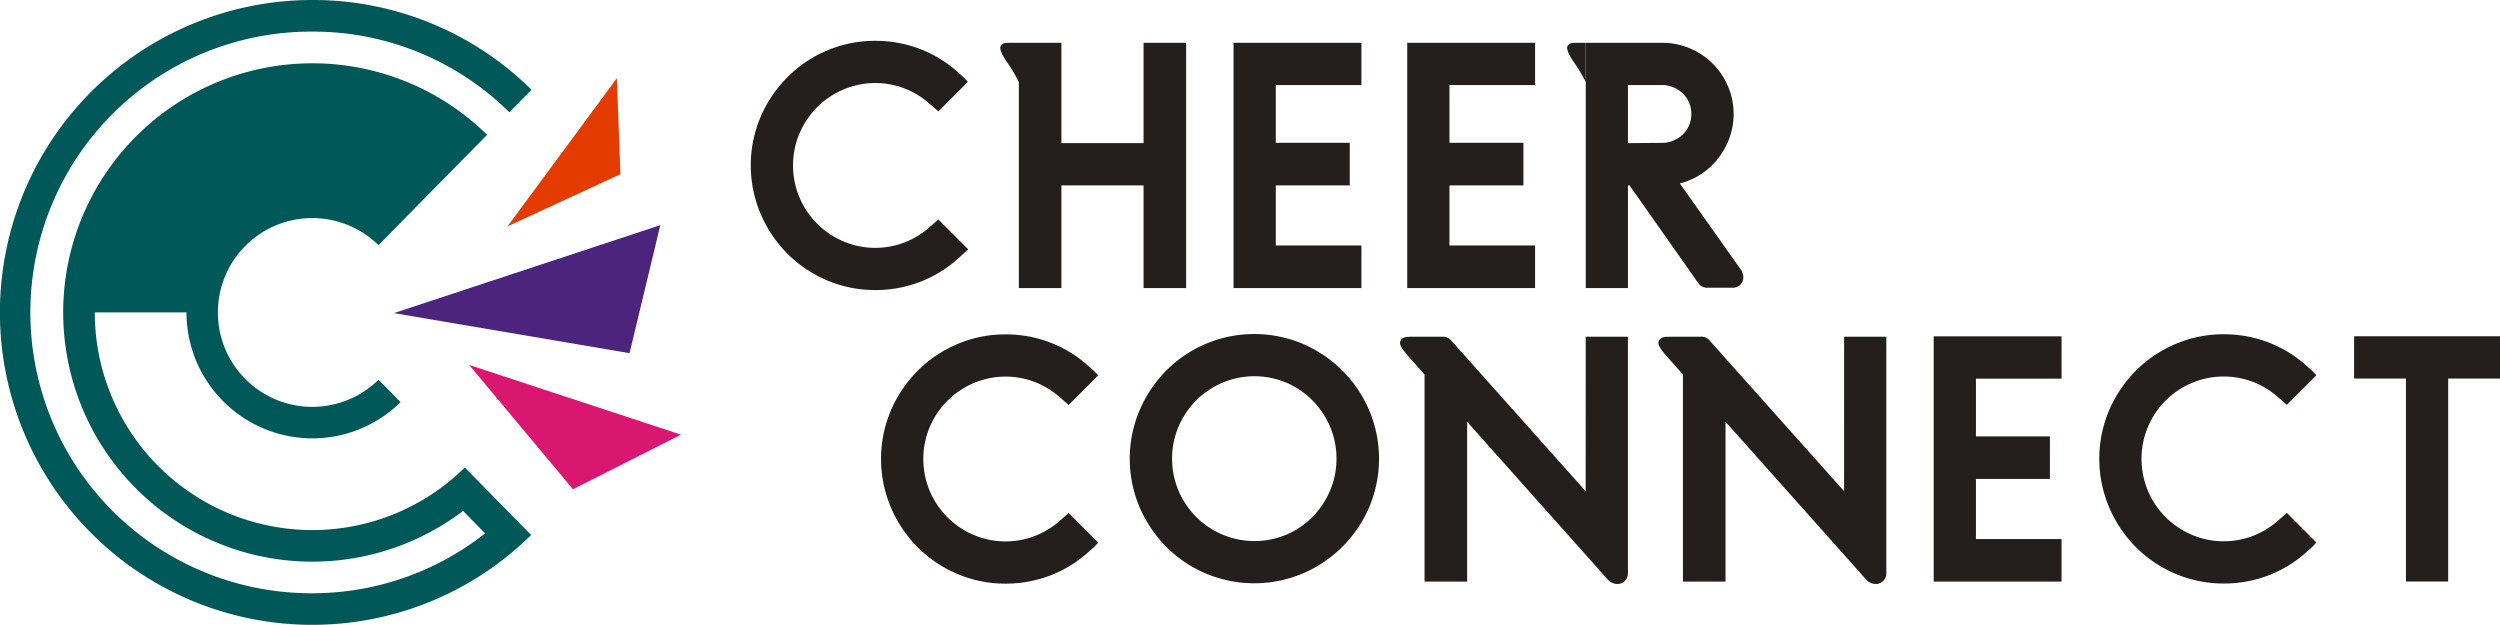 <svg id="グループ_110" data-name="グループ 110" xmlns="http://www.w3.org/2000/svg" xmlns:xlink="http://www.w3.org/1999/xlink" width="240" height="59.984" viewBox="0 0 240 59.984">
  <defs>
    <clipPath id="clip-path">
      <rect id="長方形_395" data-name="長方形 395" width="240" height="59.984" fill="none"/>
    </clipPath>
  </defs>
  <path id="パス_2" data-name="パス 2" d="M524.691,114.814h12.274v-4.086h-8.219v-5.769h7.1v-4.086h-7.1V95.329h8.219V91.271H524.691Z" transform="translate(-339.056 -58.98)" fill="#241e1c"/>
  <g id="グループ_65" data-name="グループ 65">
    <g id="グループ_64" data-name="グループ 64" clip-path="url(#clip-path)">
      <path id="パス_3" data-name="パス 3" d="M586.777,108.583a7.827,7.827,0,0,1-8.263,1.368,7.919,7.919,0,0,1-4.228-4.229,7.942,7.942,0,0,1,0-6.127,7.894,7.894,0,0,1,10.071-4.334,7.838,7.838,0,0,1,2.425,1.478l.843.73L590.1,95l.351-.364-.335-.376-.6-.537a11.72,11.72,0,0,0-3.683-2.253,11.91,11.91,0,0,0-4.25-.775,11.729,11.729,0,0,0-4.674.944,11.939,11.939,0,0,0-3.8,2.572A12.306,12.306,0,0,0,570.56,98a11.93,11.93,0,0,0,0,9.3,12.3,12.3,0,0,0,2.551,3.811,12,12,0,0,0,3.8,2.571,11.782,11.782,0,0,0,4.674.941,11.965,11.965,0,0,0,4.251-.772,11.8,11.8,0,0,0,3.678-2.251l.546-.482.4-.436-2.834-2.835Z" transform="translate(-368.086 -58.606)" fill="#241e1c"/>
      <path id="パス_4" data-name="パス 4" d="M256.234,108.618a7.827,7.827,0,0,1-8.263,1.368,7.922,7.922,0,0,1-4.229-4.229,7.953,7.953,0,0,1,0-6.129,7.927,7.927,0,0,1,4.23-4.227,7.83,7.83,0,0,1,8.267,1.372l.842.731,2.472-2.471.354-.371-.346-.377-.592-.529a11.741,11.741,0,0,0-3.683-2.252,11.909,11.909,0,0,0-4.251-.774,11.7,11.7,0,0,0-4.673.944,11.923,11.923,0,0,0-3.8,2.571,12.286,12.286,0,0,0-2.55,3.791,11.924,11.924,0,0,0,0,9.3,12.262,12.262,0,0,0,2.551,3.809,11.969,11.969,0,0,0,3.8,2.57,11.757,11.757,0,0,0,4.673.943,11.93,11.93,0,0,0,4.251-.774,11.757,11.757,0,0,0,3.679-2.249l.553-.49.4-.428-2.834-2.835Z" transform="translate(-154.489 -58.629)" fill="#241e1c"/>
      <path id="パス_5" data-name="パス 5" d="M326.973,94.148a12.207,12.207,0,0,0-3.811-2.568,11.967,11.967,0,0,0-9.314,0,11.958,11.958,0,0,0-3.8,2.571,12.306,12.306,0,0,0-2.552,3.809,11.932,11.932,0,0,0,0,9.3,12.369,12.369,0,0,0,2.551,3.793,11.97,11.97,0,0,0,3.8,2.57,11.984,11.984,0,0,0,9.314,0,12.065,12.065,0,0,0,6.38-6.363,11.943,11.943,0,0,0,0-9.3,12.211,12.211,0,0,0-2.569-3.811M326.4,102.6a7.753,7.753,0,0,1-.615,3.064,8.151,8.151,0,0,1-1.687,2.531,7.779,7.779,0,0,1-2.508,1.7,7.918,7.918,0,0,1-10.358-4.229,7.939,7.939,0,0,1,0-6.128,7.926,7.926,0,0,1,4.229-4.228,7.851,7.851,0,0,1,8.637,1.7,8.129,8.129,0,0,1,1.687,2.53,7.755,7.755,0,0,1,.615,3.065" transform="translate(-198.097 -58.57)" fill="#241e1c"/>
      <path id="パス_6" data-name="パス 6" d="M397.7,106.193,384.787,91.723a.978.978,0,0,0-.8-.362h-2.772c-.747,0-1.072.022-1.26.341-.162.274-.114.569.615,1.417l1.662,1.872v19.88h4.09V99.53l13.5,15.144a1.254,1.254,0,0,0,.928.427.951.951,0,0,0,.343-.06,1.027,1.027,0,0,0,.663-1.049V91.361h-4.049Z" transform="translate(-245.476 -59.037)" fill="#241e1c"/>
      <path id="パス_7" data-name="パス 7" d="M467.815,106.193,454.9,91.723a.98.98,0,0,0-.8-.362h-2.772c-.746,0-1.072.022-1.261.341-.162.274-.113.569.615,1.417l1.662,1.872v19.88h4.089V99.53l13.5,15.144a1.254,1.254,0,0,0,.929.427.952.952,0,0,0,.343-.06,1.027,1.027,0,0,0,.663-1.049V91.361h-4.051Z" transform="translate(-290.782 -59.037)" fill="#241e1c"/>
      <path id="パス_8" data-name="パス 8" d="M638.762,91.241V95.3h4.977v19.486h4.055l0-19.486h4.974V91.241Z" transform="translate(-412.768 -58.96)" fill="#241e1c"/>
      <path id="パス_9" data-name="パス 9" d="M223.613,31.982l.981-.885-2.866-2.867-.848.736a7.822,7.822,0,0,1-8.262,1.368,7.93,7.93,0,0,1-4.229-4.228,7.944,7.944,0,0,1,0-6.129,7.937,7.937,0,0,1,4.229-4.228,7.827,7.827,0,0,1,8.268,1.373l.843.73,2.471-2.472.353-.371-.346-.378-.591-.528a11.751,11.751,0,0,0-3.683-2.252,11.934,11.934,0,0,0-4.251-.773,11.727,11.727,0,0,0-4.673.943,11.943,11.943,0,0,0-3.8,2.571,12.32,12.32,0,0,0-2.549,3.79,11.934,11.934,0,0,0,0,9.3,12.274,12.274,0,0,0,2.551,3.809,11.972,11.972,0,0,0,3.8,2.571,11.747,11.747,0,0,0,4.673.942,11.958,11.958,0,0,0,4.252-.772,11.773,11.773,0,0,0,3.679-2.251" transform="translate(-131.643 -7.159)" fill="#241e1c"/>
      <path id="パス_10" data-name="パス 10" d="M394.112,31.075h-8.219V25.307h7.1V21.22h-7.1V15.677h8.219V11.621H381.838V35.162h12.274Z" transform="translate(-246.744 -7.51)" fill="#241e1c"/>
      <path id="パス_11" data-name="パス 11" d="M346.988,31.075h-8.219V25.307h7.1V21.22h-7.1V15.677h8.219V11.621H334.713V35.162h12.274Z" transform="translate(-216.292 -7.51)" fill="#241e1c"/>
      <path id="パス_12" data-name="パス 12" d="M273.2,15.4V35.162h4.087V25.306h7.887v9.856h4.087V11.621h-4.087v9.631h-7.887V11.621H272.64c-.747,0-.988-.019-1.176.3-.163.275.151.869.531,1.459A12.987,12.987,0,0,1,273.2,15.4" transform="translate(-175.392 -7.509)" fill="#241e1c"/>
      <path id="パス_13" data-name="パス 13" d="M427.009,15.4v-3.78h-.562c-.746,0-.989-.019-1.176.3-.162.275.151.869.532,1.459a13.027,13.027,0,0,1,1.206,2.023" transform="translate(-274.782 -7.509)" fill="#241e1c"/>
      <path id="パス_14" data-name="パス 14" d="M441.943,35.13h2.407a.983.983,0,0,0,1.05-1.049,1.19,1.19,0,0,0-.194-.63l-5.9-8.334a6.613,6.613,0,0,0,1.511-.58,6.7,6.7,0,0,0,1.919-1.517A7.335,7.335,0,0,0,444,20.944a6.8,6.8,0,0,0-.068-5.146,6.82,6.82,0,0,0-3.636-3.636,6.75,6.75,0,0,0-2.684-.541h-7.335V35.162h4.049V25.307h.151l6.605,9.39a.991.991,0,0,0,.864.434m-7.62-19.454h3.285a2.746,2.746,0,0,1,1.078.215,2.913,2.913,0,0,1,.91.6,2.651,2.651,0,0,1,.6.884,2.7,2.7,0,0,1,.215,1.075,2.745,2.745,0,0,1-.215,1.076,2.649,2.649,0,0,1-.6.883,2.919,2.919,0,0,1-.912.6,2.746,2.746,0,0,1-1.082.215l-3.281.027Z" transform="translate(-278.043 -7.51)" fill="#241e1c"/>
      <path id="パス_15" data-name="パス 15" d="M106.876,69.537l25.577-8.444L129.5,73.382Z" transform="translate(-69.063 -39.478)" fill="#4c247d" fill-rule="evenodd"/>
      <path id="パス_16" data-name="パス 16" d="M127.293,99.024l20.34,6.693-10.374,5.244Z" transform="translate(-82.257 -63.99)" fill="#da1770" fill-rule="evenodd"/>
      <path id="パス_17" data-name="パス 17" d="M137.7,35.441l10.5-14.23.34,9.22Z" transform="translate(-88.982 -13.707)" fill="#e43c00" fill-rule="evenodd"/>
      <path id="パス_18" data-name="パス 18" d="M50.7,51.065l-1.058-1.076-.777-.79h0l-2.1-2.138,0,0-2.143-2.182A20.824,20.824,0,0,1,30,50.886h-.191A20.889,20.889,0,0,1,9.1,29.993h8.8a12.1,12.1,0,0,0,11.981,12.09h.11a12.052,12.052,0,0,0,8.461-3.476l-2.115-2.154a9.062,9.062,0,1,1,0-12.914l2.125-2.161,0,0,6.17-6.282.007.007,2.126-2.162-.009-.009.005-.006c-.066-.065-.14-.121-.208-.185a23.921,23.921,0,1,0-2.1,36.308l2.12,2.154A26.782,26.782,0,0,1,30,56.952h-.245a26.959,26.959,0,0,1,.236-53.918h.245a26.77,26.77,0,0,1,18.66,7.743l2.126-2.161A29.794,29.794,0,0,0,30.246,0h-.258a29.992,29.992,0,0,0-.249,59.983H30a29.9,29.9,0,0,0,20.989-8.623l-.29-.3Z" transform="translate(0)" fill="#005859"/>
    </g>
  </g>
</svg>
